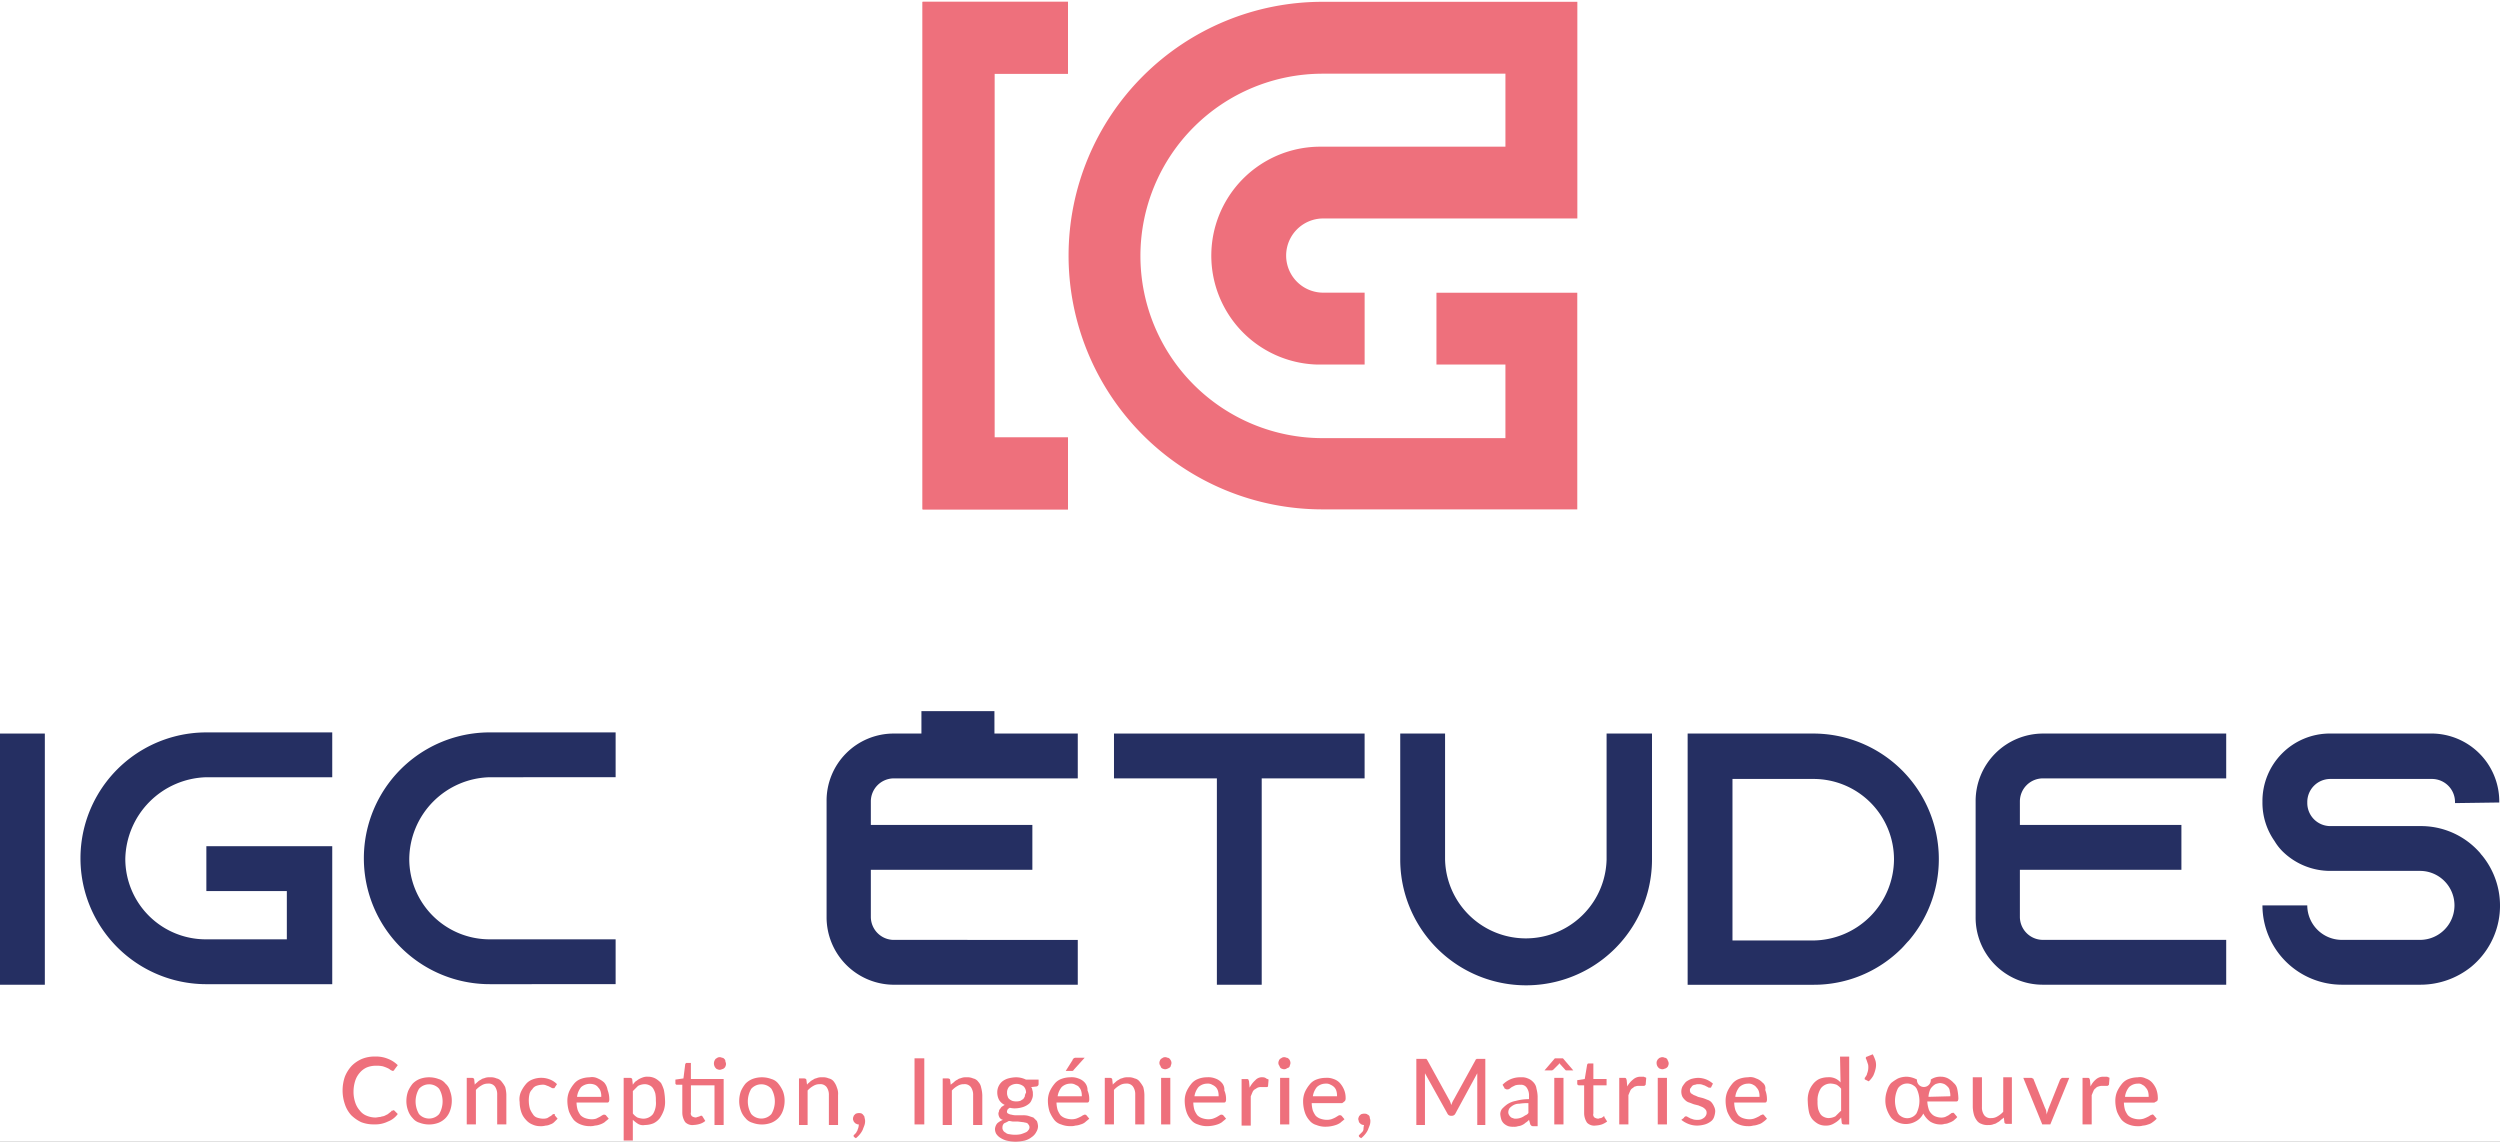 <svg xmlns="http://www.w3.org/2000/svg" xmlns:xlink="http://www.w3.org/1999/xlink" width="300" height="137" viewBox="0 0 300 137">
  <rect x="0" y="0" width="300" height="137" fill="#808080" stroke="none"/>
  <defs>
    <clipPath id="clip-Logo_IGC">
      <rect width="300" height="137"/>
    </clipPath>
  </defs>
  <g id="Logo_IGC" data-name="Logo IGC" clip-path="url(#clip-Logo_IGC)">
    <rect width="300" height="137" fill="#fff"/>
    <g id="IGC_FINAL_CMJN_PLAQUETTE_Plan_de_travail_1_copie" data-name="IGC_FINAL_CMJN_PLAQUETTE_Plan de travail 1 copie" transform="translate(-203.5 -198.282)">
      <path id="Tracé_71" data-name="Tracé 71" d="M381.451,259.407H364V198.5h17.451v8.622h-8.829v43.663h8.829Z" transform="translate(-49.792)" fill="#ee707c"/>
      <path id="Tracé_72" data-name="Tracé 72" d="M381.451,259.407H364V198.5h17.451v8.622h-8.829v43.663h8.829Z" transform="translate(-49.792)" fill="#ee707c"/>
      <path id="Tracé_73" data-name="Tracé 73" d="M367.441,321.9h-8.76v2.69H355.37a8.052,8.052,0,0,0-8.07,8.139v13.864a8.1,8.1,0,0,0,8.07,8.139h22.073v-5.38H355.37a2.767,2.767,0,0,1-2.759-2.759v-5.656h19.383v-5.38H352.611v-2.828a2.767,2.767,0,0,1,2.759-2.759h22.073v-5.38h-10Z" transform="translate(-44.61 -38.282)" fill="#252f62"/>
      <path id="Tracé_74" data-name="Tracé 74" d="M203.5,355.943V325.8h5.38v30.143Z" transform="translate(0 -39.492)" fill="#252f62"/>
      <path id="Tracé_75" data-name="Tracé 75" d="M222.88,340.775a9.656,9.656,0,0,0,9.726,9.657h9.657v-5.794h-9.657v-5.38h15.106v16.555H232.606a15.106,15.106,0,1,1,0-30.212h15.106v5.38H232.606A10,10,0,0,0,222.88,340.775Z" transform="translate(-4.343 -39.43)" fill="#252f62"/>
      <path id="Tracé_76" data-name="Tracé 76" d="M272.249,340.775a9.641,9.641,0,0,0,9.657,9.657h15.106v5.38H281.906a15.106,15.106,0,1,1,0-30.212h15.106v5.38H281.906A9.9,9.9,0,0,0,272.249,340.775Z" transform="translate(-19.637 -39.43)" fill="#252f62"/>
      <path id="Tracé_77" data-name="Tracé 77" d="M427.374,325.8v5.38H415.027v24.763h-5.38V331.18H397.3V325.8Z" transform="translate(-60.122 -39.492)" fill="#252f62"/>
      <path id="Tracé_78" data-name="Tracé 78" d="M477.312,325.8v15.106a15.106,15.106,0,1,1-30.212,0h0V325.8h5.38v15.106a9.694,9.694,0,0,0,19.383,0V325.8Z" transform="translate(-75.572 -39.492)" fill="#252f62"/>
      <path id="Tracé_79" data-name="Tracé 79" d="M512.137,325.8a15.072,15.072,0,0,1,11.519,24.832c-.276.276-.552.621-.828.9a14.863,14.863,0,0,1-10.623,4.415H497.1V325.8Zm9.726,15.106a9.656,9.656,0,0,0-9.726-9.657H502.48v19.383h9.657A9.8,9.8,0,0,0,521.863,340.906Z" transform="translate(-91.083 -39.492)" fill="#252f62"/>
      <path id="Tracé_80" data-name="Tracé 80" d="M552.511,333.939v2.828h19.383v5.38H552.511V347.8a2.767,2.767,0,0,0,2.759,2.759h22v5.38h-22a8.052,8.052,0,0,1-8.07-8.139V333.939a8.1,8.1,0,0,1,8.07-8.139h22v5.38h-22A2.767,2.767,0,0,0,552.511,333.939Z" transform="translate(-106.625 -39.492)" fill="#252f62"/>
      <path id="Tracé_81" data-name="Tracé 81" d="M620.207,334.146v-.138a2.767,2.767,0,0,0-2.759-2.759H605.239a2.767,2.767,0,0,0-2.759,2.759v.138a2.767,2.767,0,0,0,2.759,2.759h10.829a9.4,9.4,0,0,1,7.036,3.1c.138.138.207.276.345.414a9.513,9.513,0,0,1-1.311,13.382,9.72,9.72,0,0,1-6.07,2.138h-9.45a9.538,9.538,0,0,1-9.519-9.519h5.38a4.151,4.151,0,0,0,4.139,4.139h9.45a4.139,4.139,0,0,0,0-8.277H605.239a8.16,8.16,0,0,1-5.656-2.276,6.184,6.184,0,0,1-1.035-1.311,7.976,7.976,0,0,1-1.448-4.621v-.138a8.1,8.1,0,0,1,8.07-8.139h12.209a8.154,8.154,0,0,1,8.139,8.139v.138Z" transform="translate(-122.106 -39.492)" fill="#252f62"/>
      <path id="Tracé_82" data-name="Tracé 82" d="M419.888,198.5a30.453,30.453,0,0,0-.069,60.907h30.626v-26h-16.9v8.622h8.277v8.829H419.888a21.866,21.866,0,1,1,0-43.732h21.935v8.76h-22a13.075,13.075,0,0,0-.621,26.142h5.725V233.4h-5.1a4.452,4.452,0,0,1,0-8.9h30.626v-26H419.888Z" transform="translate(-57.671)" fill="#ee707c"/>
      <path id="Tracé_83" data-name="Tracé 83" d="M528.866,381.6a4.216,4.216,0,0,1,.345.828,1.963,1.963,0,0,1,0,.9,3.886,3.886,0,0,1-.276.828,2.7,2.7,0,0,1-.552.69l-.414-.207c-.069,0-.069-.069-.069-.138s0-.069.069-.138c.069-.138.207-.276.207-.414a2.046,2.046,0,0,0,.138-1.1l-.207-.621a.253.253,0,0,1-.069-.207.148.148,0,0,1,.138-.138Z" transform="translate(-100.638 -56.803)" fill="#ee707c"/>
      <rect id="Rectangle_1" data-name="Rectangle 1" width="1.173" height="7.932" transform="translate(313.243 325.28)" fill="#ee707c"/>
      <path id="Tracé_84" data-name="Tracé 84" d="M371.777,386.152a1,1,0,0,0-.621-.414,1.75,1.75,0,0,0-.828-.138,1.518,1.518,0,0,0-.552.069c-.138.069-.345.069-.483.207a1.443,1.443,0,0,0-.414.276c-.138.138-.276.207-.414.345l-.069-.552c0-.138-.138-.207-.276-.207H367.5v5.587h1.1v-4.139a2.7,2.7,0,0,1,.69-.552,1.391,1.391,0,0,1,.759-.207.928.928,0,0,1,.828.345,1.584,1.584,0,0,1,.276.966v3.587h1.1v-3.587a4.037,4.037,0,0,0-.138-.9A1.314,1.314,0,0,0,371.777,386.152Z" transform="translate(-50.877 -58.044)" fill="#ee707c"/>
      <path id="Tracé_85" data-name="Tracé 85" d="M379.083,385.6a4.036,4.036,0,0,0-.9.138,2.157,2.157,0,0,0-.69.345,1.7,1.7,0,0,0-.621,1.311,1.909,1.909,0,0,0,.207.9,1.51,1.51,0,0,0,.69.621c-.138.069-.207.138-.345.207a.952.952,0,0,0-.207.276.358.358,0,0,0-.138.276c0,.069-.069.138-.069.276a1,1,0,0,0,.138.483.633.633,0,0,0,.414.276,2.3,2.3,0,0,0-.69.414,1.225,1.225,0,0,0-.276.69,1.3,1.3,0,0,0,.138.552,1.612,1.612,0,0,0,.483.483,2.549,2.549,0,0,0,.759.345,5.359,5.359,0,0,0,1.1.138,6.035,6.035,0,0,0,1.1-.138,2.331,2.331,0,0,0,.828-.414,1.629,1.629,0,0,0,.552-.621,1.331,1.331,0,0,0,.207-.69,2.014,2.014,0,0,0-.138-.621l-.414-.414-.621-.207a2.346,2.346,0,0,0-.69-.069h-.69a1.91,1.91,0,0,1-.621-.069.98.98,0,0,1-.414-.138c-.138-.069-.138-.138-.138-.276,0-.069.069-.138.069-.207a.952.952,0,0,1,.276-.207,2.347,2.347,0,0,0,.69.069,3.462,3.462,0,0,0,.828-.138,2.157,2.157,0,0,0,.69-.345,1.073,1.073,0,0,0,.414-.552,1.364,1.364,0,0,0,.138-.759.875.875,0,0,0-.069-.414.527.527,0,0,0-.138-.345l.621-.069a.3.3,0,0,0,.276-.276v-.552h-1.518A2.705,2.705,0,0,0,379.083,385.6Zm-.828,5.242c.207,0,.345.069.552.069h.552l.552.069c.138,0,.276.069.414.069.138.069.207.069.276.207a.5.5,0,0,1,0,.69.689.689,0,0,1-.345.276,4.753,4.753,0,0,1-.552.207,3.484,3.484,0,0,1-1.38,0,.745.745,0,0,1-.483-.207.539.539,0,0,1-.276-.276.517.517,0,0,1-.069-.345.626.626,0,0,1,.207-.483A4.1,4.1,0,0,0,378.255,390.842Zm1.931-2.966a1.51,1.51,0,0,1-.207.345c-.138.069-.207.138-.345.207a1.724,1.724,0,0,1-.966,0,1.509,1.509,0,0,1-.345-.207.587.587,0,0,1-.207-.345.875.875,0,0,1-.069-.414,1.037,1.037,0,0,1,.276-.759,1.353,1.353,0,0,1,1.724,0,1.037,1.037,0,0,1,.276.759.74.74,0,0,0-.138.414Z" transform="translate(-53.7 -58.044)" fill="#ee707c"/>
      <path id="Tracé_86" data-name="Tracé 86" d="M389.728,383.786c.069-.069.138-.069.138-.138l1.311-1.449h-1.035a.415.415,0,0,0-.276.069c-.069.069-.138.138-.138.207l-.828,1.311h.828Z" transform="translate(-57.516 -56.989)" fill="#ee707c"/>
      <path id="Tracé_87" data-name="Tracé 87" d="M390.215,386.221a1.786,1.786,0,0,0-.759-.483,2.192,2.192,0,0,0-.966-.138,3.125,3.125,0,0,0-1.1.207,1.883,1.883,0,0,0-.828.621,3.908,3.908,0,0,0-.552.9,2.859,2.859,0,0,0-.207,1.1,4.332,4.332,0,0,0,.207,1.311,4.4,4.4,0,0,0,.552.966,1.6,1.6,0,0,0,.828.552,2.859,2.859,0,0,0,1.1.207,1.909,1.909,0,0,0,.621-.069,2.013,2.013,0,0,0,.621-.138,1.386,1.386,0,0,0,.552-.276c.138-.138.345-.276.483-.414l-.345-.414a.254.254,0,0,0-.207-.069c-.069,0-.138.069-.207.069a1.506,1.506,0,0,1-.345.207,3.357,3.357,0,0,1-.483.207,1.909,1.909,0,0,1-.621.069,2.451,2.451,0,0,1-.69-.138,1.5,1.5,0,0,1-.552-.345,2.8,2.8,0,0,1-.345-.621,3.5,3.5,0,0,1-.138-.9h3.656a.253.253,0,0,0,.207-.069.622.622,0,0,0,.069-.345,2.52,2.52,0,0,0-.207-1.035A1.364,1.364,0,0,0,390.215,386.221Zm-3.242,1.655a2.268,2.268,0,0,1,.483-1.1,1.521,1.521,0,0,1,1.035-.414,1.025,1.025,0,0,1,.621.138c.138.069.345.138.414.276a1.112,1.112,0,0,1,.276.483,1.91,1.91,0,0,1,.069.621Z" transform="translate(-56.555 -58.044)" fill="#ee707c"/>
      <path id="Tracé_88" data-name="Tracé 88" d="M399.908,386.152a1,1,0,0,0-.621-.414,1.75,1.75,0,0,0-.828-.138,1.518,1.518,0,0,0-.552.069c-.138.069-.345.069-.483.207a1.443,1.443,0,0,0-.414.276c-.138.138-.276.207-.345.345l-.069-.621c0-.138-.138-.207-.276-.207H395.7v5.587h1.1v-4.139a2.7,2.7,0,0,1,.69-.552,1.39,1.39,0,0,1,.759-.207.928.928,0,0,1,.828.345,1.584,1.584,0,0,1,.276.966v3.587h1.1v-3.587a4.036,4.036,0,0,0-.138-.9A3.237,3.237,0,0,0,399.908,386.152Z" transform="translate(-59.626 -58.044)" fill="#ee707c"/>
      <rect id="Rectangle_2" data-name="Rectangle 2" width="1.104" height="5.587" transform="translate(342.834 327.625)" fill="#ee707c"/>
      <path id="Tracé_89" data-name="Tracé 89" d="M406.442,382.307a.358.358,0,0,0-.276-.138.586.586,0,0,0-.552,0c-.069.069-.138.069-.207.138s-.138.138-.138.207a.586.586,0,0,0,0,.552c.069.069.069.138.138.276.069.069.138.138.207.138a.586.586,0,0,0,.552,0c.069,0,.138-.069.276-.138a.358.358,0,0,0,.138-.276.586.586,0,0,0,0-.552A.991.991,0,0,0,406.442,382.307Z" transform="translate(-62.573 -56.958)" fill="#ee707c"/>
      <path id="Tracé_90" data-name="Tracé 90" d="M414.015,386.221a1.786,1.786,0,0,0-.759-.483,2.192,2.192,0,0,0-.966-.138,2.86,2.86,0,0,0-1.1.207,1.883,1.883,0,0,0-.828.621,3.909,3.909,0,0,0-.552.9,2.859,2.859,0,0,0-.207,1.1,4.332,4.332,0,0,0,.207,1.311,2.706,2.706,0,0,0,.552.966,1.6,1.6,0,0,0,.828.552,2.859,2.859,0,0,0,1.1.207,3.906,3.906,0,0,0,1.242-.207,2.065,2.065,0,0,0,.552-.276c.138-.138.345-.276.483-.414l-.345-.414a.345.345,0,0,0-.414,0l-.345.207a3.364,3.364,0,0,1-.483.207,1.91,1.91,0,0,1-.621.069,2.451,2.451,0,0,1-.69-.138,1.5,1.5,0,0,1-.552-.345,2.8,2.8,0,0,1-.345-.621,3.5,3.5,0,0,1-.138-.9h3.656a.253.253,0,0,0,.207-.069.622.622,0,0,0,.069-.345,2.52,2.52,0,0,0-.207-1.035A1.2,1.2,0,0,0,414.015,386.221Zm-3.242,1.655a2.267,2.267,0,0,1,.483-1.1,1.521,1.521,0,0,1,1.035-.414,1.025,1.025,0,0,1,.621.138,1.443,1.443,0,0,1,.414.276,1.112,1.112,0,0,1,.276.483,1.91,1.91,0,0,1,.069.621Z" transform="translate(-63.938 -58.044)" fill="#ee707c"/>
      <path id="Tracé_91" data-name="Tracé 91" d="M422.052,385.6a1.059,1.059,0,0,0-.9.345,3.094,3.094,0,0,0-.69.9l-.069-.759c0-.069-.069-.138-.069-.207a.253.253,0,0,0-.207-.069H419.5v5.587h1.1v-3.518c.069-.138.138-.345.207-.483a.689.689,0,0,1,.276-.345c.138-.069.207-.138.345-.207a1.023,1.023,0,0,1,.483-.069h.552a.253.253,0,0,0,.207-.069l.069-.828c-.069-.069-.207-.069-.276-.138A.681.681,0,0,0,422.052,385.6Z" transform="translate(-67.009 -58.044)" fill="#ee707c"/>
      <rect id="Rectangle_3" data-name="Rectangle 3" width="1.104" height="5.587" transform="translate(357.112 327.625)" fill="#ee707c"/>
      <path id="Tracé_92" data-name="Tracé 92" d="M427.142,382.307a.358.358,0,0,0-.276-.138.586.586,0,0,0-.552,0c-.069.069-.138.069-.207.138s-.138.138-.138.207a.586.586,0,0,0,0,.552c.069.069.069.138.138.276.069.069.138.138.207.138a.586.586,0,0,0,.552,0c.069-.069.138-.069.276-.138a.358.358,0,0,0,.138-.276.586.586,0,0,0,0-.552C427.28,382.445,427.211,382.376,427.142,382.307Z" transform="translate(-68.995 -56.958)" fill="#ee707c"/>
      <path id="Tracé_93" data-name="Tracé 93" d="M435.235,388.459a.622.622,0,0,0,.069-.345,2.52,2.52,0,0,0-.207-1.035,2.85,2.85,0,0,0-.483-.759,1.786,1.786,0,0,0-.759-.483,2.192,2.192,0,0,0-.966-.138,3.124,3.124,0,0,0-1.1.207,1.883,1.883,0,0,0-.828.621,3.911,3.911,0,0,0-.552.9,2.86,2.86,0,0,0-.207,1.1,4.332,4.332,0,0,0,.207,1.311,2.707,2.707,0,0,0,.552.966,1.6,1.6,0,0,0,.828.552,2.86,2.86,0,0,0,1.1.207,3.906,3.906,0,0,0,1.242-.207,2.066,2.066,0,0,0,.552-.276c.138-.138.345-.276.483-.414l-.345-.414a.345.345,0,0,0-.414,0l-.345.207a3.357,3.357,0,0,1-.483.207,1.908,1.908,0,0,1-.621.069,2.451,2.451,0,0,1-.69-.138,1.5,1.5,0,0,1-.552-.345,2.8,2.8,0,0,1-.345-.621,3.5,3.5,0,0,1-.138-.9h3.656A1.886,1.886,0,0,0,435.235,388.459Zm-3.863-.552a2.267,2.267,0,0,1,.483-1.1,1.521,1.521,0,0,1,1.035-.414,1.025,1.025,0,0,1,.621.138,1.443,1.443,0,0,1,.414.276,1.111,1.111,0,0,1,.276.483,1.91,1.91,0,0,1,.069.621Z" transform="translate(-70.329 -58.075)" fill="#ee707c"/>
      <path id="Tracé_94" data-name="Tracé 94" d="M440.49,393.287a.626.626,0,0,1-.483-.207c-.069-.069-.138-.138-.138-.207s-.069-.207-.069-.276a.521.521,0,0,1,.069-.276c0-.069.069-.138.138-.207s.138-.138.207-.138a.957.957,0,0,1,.621,0c.069.069.138.069.207.138a.358.358,0,0,1,.138.276c0,.138.069.207.069.345a1.519,1.519,0,0,1-.069.552c-.069.207-.138.345-.207.552a2.417,2.417,0,0,1-.345.552,3.181,3.181,0,0,1-.483.483l-.207-.138a.214.214,0,0,1-.069-.138v-.069l.069-.069.138-.138.207-.207a.523.523,0,0,0,.138-.276,2.611,2.611,0,0,1,.069-.552Z" transform="translate(-73.307 -60.006)" fill="#ee707c"/>
      <path id="Tracé_95" data-name="Tracé 95" d="M269.1,388.484h-.069a.068.068,0,0,0-.069.069c-.138.138-.276.207-.414.345l-.414.207c-.138.069-.345.069-.483.138-.207,0-.414.069-.621.069A2.768,2.768,0,0,1,266,389.1a1.883,1.883,0,0,1-.828-.621,2.706,2.706,0,0,1-.552-.966,4.016,4.016,0,0,1-.207-1.311,4.332,4.332,0,0,1,.207-1.311,2.707,2.707,0,0,1,.552-.966,2.378,2.378,0,0,1,.828-.621,2.859,2.859,0,0,1,1.1-.207,3.357,3.357,0,0,1,.828.069,4.751,4.751,0,0,1,.552.207,1.508,1.508,0,0,1,.345.207c.069.069.138.069.276.138.069,0,.138,0,.138-.069a.068.068,0,0,0,.069-.069l.414-.552a3.443,3.443,0,0,0-1.173-.759,3.712,3.712,0,0,0-1.517-.276,4.047,4.047,0,0,0-1.586.276,3.914,3.914,0,0,0-1.242.828,4.243,4.243,0,0,0-.828,1.311,5.1,5.1,0,0,0,0,3.311,3.617,3.617,0,0,0,.759,1.311,4.532,4.532,0,0,0,1.173.828,4.047,4.047,0,0,0,1.586.276,3.407,3.407,0,0,0,1.655-.345,2.558,2.558,0,0,0,1.173-.9l-.483-.483C269.17,388.484,269.17,388.484,269.1,388.484Z" transform="translate(-18.49 -56.927)" fill="#ee707c"/>
      <path id="Tracé_96" data-name="Tracé 96" d="M278.89,386.359a1.6,1.6,0,0,0-.828-.552,3.234,3.234,0,0,0-2.276,0,2.482,2.482,0,0,0-.828.552,3.91,3.91,0,0,0-.552.9,3.5,3.5,0,0,0-.207,1.173,3.222,3.222,0,0,0,.207,1.173,2.434,2.434,0,0,0,.552.9,1.6,1.6,0,0,0,.828.552,3.233,3.233,0,0,0,2.276,0,2.48,2.48,0,0,0,.828-.552,2.433,2.433,0,0,0,.552-.9,3.5,3.5,0,0,0,.207-1.173,3.222,3.222,0,0,0-.207-1.173A1.777,1.777,0,0,0,278.89,386.359Zm-.759,3.656a1.627,1.627,0,0,1-2.276.138l-.138-.138a2.989,2.989,0,0,1,0-3.035,1.627,1.627,0,0,1,2.276-.138l.138.138A2.989,2.989,0,0,1,278.132,390.015Z" transform="translate(-21.933 -58.044)" fill="#ee707c"/>
      <path id="Tracé_97" data-name="Tracé 97" d="M288.908,386.152a1,1,0,0,0-.621-.414,1.75,1.75,0,0,0-.828-.138,1.518,1.518,0,0,0-.552.069c-.138.069-.345.069-.483.207a1.444,1.444,0,0,0-.414.276c-.138.138-.276.207-.345.345l-.069-.621c0-.138-.138-.207-.276-.207H284.7v5.587h1.1v-4.139a2.7,2.7,0,0,1,.69-.552,1.39,1.39,0,0,1,.759-.207.928.928,0,0,1,.828.345,1.584,1.584,0,0,1,.276.966v3.587h1.1v-3.587a4.037,4.037,0,0,0-.138-.9A3.238,3.238,0,0,0,288.908,386.152Z" transform="translate(-25.191 -58.044)" fill="#ee707c"/>
      <path id="Tracé_98" data-name="Tracé 98" d="M298.026,390.046a.253.253,0,0,0-.207.069.952.952,0,0,1-.276.207c-.138.069-.207.138-.345.207a1.519,1.519,0,0,1-.552.069,2.45,2.45,0,0,1-.69-.138.927.927,0,0,1-.483-.414,2.8,2.8,0,0,1-.345-.621,3.5,3.5,0,0,1-.138-.9,3.358,3.358,0,0,1,.069-.828,1.12,1.12,0,0,1,.345-.621.927.927,0,0,1,.483-.414,2.45,2.45,0,0,1,.69-.138,1.023,1.023,0,0,1,.483.069c.138.069.207.069.345.138l.276.138a.253.253,0,0,0,.207.069h.138a.068.068,0,0,0,.069-.069l.276-.414a2.481,2.481,0,0,0-.828-.552,2.768,2.768,0,0,0-1.035-.207,2.86,2.86,0,0,0-1.1.207,1.883,1.883,0,0,0-.828.621,3.911,3.911,0,0,0-.552.9,2.214,2.214,0,0,0-.138,1.173,3.906,3.906,0,0,0,.207,1.242,2.434,2.434,0,0,0,.552.9,1.956,1.956,0,0,0,.759.552,2.2,2.2,0,0,0,.966.207,1.91,1.91,0,0,0,.621-.069,1.3,1.3,0,0,0,.552-.138,1.112,1.112,0,0,0,.483-.276l.414-.414-.345-.414C298.164,390.115,298.1,390.046,298.026,390.046Z" transform="translate(-28.032 -58.075)" fill="#ee707c"/>
      <path id="Tracé_99" data-name="Tracé 99" d="M306.615,386.209a2.849,2.849,0,0,0-.759-.483,1.517,1.517,0,0,0-.966-.138,3.125,3.125,0,0,0-1.1.207,1.883,1.883,0,0,0-.828.621,3.911,3.911,0,0,0-.552.9,2.86,2.86,0,0,0-.207,1.1,4.332,4.332,0,0,0,.207,1.311,4.4,4.4,0,0,0,.552.966,2.184,2.184,0,0,0,.828.552,2.859,2.859,0,0,0,1.1.207,1.909,1.909,0,0,0,.621-.069,2.014,2.014,0,0,0,.621-.138,2.065,2.065,0,0,0,.552-.276c.138-.138.345-.276.483-.414l-.345-.414a.345.345,0,0,0-.414,0c-.138.069-.207.138-.345.207l-.414.207a1.909,1.909,0,0,1-.621.069,2.451,2.451,0,0,1-.69-.138,1.5,1.5,0,0,1-.552-.345,2.8,2.8,0,0,1-.345-.621,3.494,3.494,0,0,1-.138-.9h3.656a.253.253,0,0,0,.207-.069.622.622,0,0,0,.069-.345,3.124,3.124,0,0,0-.207-1.1A1.806,1.806,0,0,0,306.615,386.209Zm-3.242,1.655a2.267,2.267,0,0,1,.483-1.1,1.622,1.622,0,0,1,1.655-.276,1.014,1.014,0,0,1,.414.345,1.112,1.112,0,0,1,.276.483,1.91,1.91,0,0,1,.069.621h-2.9Z" transform="translate(-30.619 -58.031)" fill="#ee707c"/>
      <path id="Tracé_100" data-name="Tracé 100" d="M316.484,386.259a2.7,2.7,0,0,0-.69-.552,1.909,1.909,0,0,0-.9-.207,1.518,1.518,0,0,0-.552.069,3.364,3.364,0,0,0-.483.207c-.138.069-.276.207-.414.276a1.828,1.828,0,0,0-.345.414l-.069-.621c0-.138-.138-.207-.276-.207H312v7.519h1.1v-2.483a3.793,3.793,0,0,0,.621.483,1.187,1.187,0,0,0,.828.138,2.768,2.768,0,0,0,1.035-.207,2.157,2.157,0,0,0,.759-.621,4.216,4.216,0,0,0,.483-.966,3.227,3.227,0,0,0,.138-1.173,7.6,7.6,0,0,0-.138-1.242A4.221,4.221,0,0,0,316.484,386.259Zm-.966,3.725a1.473,1.473,0,0,1-1.173.552,2.45,2.45,0,0,1-.69-.138,1.859,1.859,0,0,1-.552-.483v-2.69l.621-.621a1.837,1.837,0,0,1,.828-.207,1.3,1.3,0,0,1,.552.138,1.014,1.014,0,0,1,.414.345,2.449,2.449,0,0,1,.276.621,3.933,3.933,0,0,1,.069.9A2.564,2.564,0,0,1,315.518,389.984Z" transform="translate(-33.66 -58.013)" fill="#ee707c"/>
      <path id="Tracé_101" data-name="Tracé 101" d="M328.942,382.307a.358.358,0,0,0-.276-.138.586.586,0,0,0-.552,0c-.069.069-.138.069-.207.138a.839.839,0,0,0,0,1.1c.069.069.138.138.207.138a.586.586,0,0,0,.552,0,.523.523,0,0,0,.276-.138c.069-.069.138-.138.138-.207a.586.586,0,0,0,0-.552A.405.405,0,0,0,328.942,382.307Z" transform="translate(-38.53 -56.958)" fill="#ee707c"/>
      <path id="Tracé_102" data-name="Tracé 102" d="M322.931,383.1h-.552c-.069,0-.138,0-.138.069-.069.069-.069.069-.069.138l-.207,1.655L321,385.1v.414a.183.183,0,0,0,.207.207h.621v3.38a2.085,2.085,0,0,0,.345,1.1,1.2,1.2,0,0,0,1.035.345,2.931,2.931,0,0,0,.759-.138,1.808,1.808,0,0,0,.621-.345l-.345-.552-.069-.069h-.138l-.138.069-.207.069c-.069,0-.138.069-.276.069a.981.981,0,0,1-.414-.138.457.457,0,0,1-.138-.483V385.79h2.828v4.759h1.1v-5.518h-3.932V383.1Z" transform="translate(-36.452 -57.268)" fill="#ee707c"/>
      <path id="Tracé_103" data-name="Tracé 103" d="M336.79,386.359a1.6,1.6,0,0,0-.828-.552,3.234,3.234,0,0,0-2.276,0,2.482,2.482,0,0,0-.828.552,3.909,3.909,0,0,0-.552.9,3.5,3.5,0,0,0-.207,1.173,3.222,3.222,0,0,0,.207,1.173,2.433,2.433,0,0,0,.552.9,1.6,1.6,0,0,0,.828.552,3.233,3.233,0,0,0,2.276,0,2.48,2.48,0,0,0,.828-.552,2.433,2.433,0,0,0,.552-.9,3.5,3.5,0,0,0,.207-1.173,3.222,3.222,0,0,0-.207-1.173A3.91,3.91,0,0,0,336.79,386.359Zm-.828,3.656a1.627,1.627,0,0,1-2.276.138l-.138-.138a2.989,2.989,0,0,1,0-3.035,1.627,1.627,0,0,1,2.276-.138l.138.138A2.989,2.989,0,0,1,335.963,390.015Z" transform="translate(-39.895 -58.044)" fill="#ee707c"/>
      <path id="Tracé_104" data-name="Tracé 104" d="M347.052,386.842a2.157,2.157,0,0,0-.345-.69,1,1,0,0,0-.621-.414,1.75,1.75,0,0,0-.828-.138,1.518,1.518,0,0,0-.552.069c-.138.069-.345.069-.483.207a1.443,1.443,0,0,0-.414.276c-.138.138-.276.207-.345.345l-.069-.552c0-.138-.138-.207-.276-.207H342.5v5.587h1.035v-4.139a2.7,2.7,0,0,1,.69-.552,1.391,1.391,0,0,1,.759-.207.928.928,0,0,1,.828.345,1.584,1.584,0,0,1,.276.966v3.587h1.1v-3.587A1.893,1.893,0,0,0,347.052,386.842Z" transform="translate(-43.122 -58.044)" fill="#ee707c"/>
      <path id="Tracé_105" data-name="Tracé 105" d="M352.59,393.187a.414.414,0,0,1-.276-.069c-.069,0-.138-.069-.207-.138s-.138-.138-.138-.207a.415.415,0,0,1-.069-.276.521.521,0,0,1,.069-.276c0-.069.069-.138.138-.207s.138-.138.207-.138a.957.957,0,0,1,.621,0c.069.069.138.069.207.207a.358.358,0,0,1,.138.276,2.986,2.986,0,0,1,.069.345,1.519,1.519,0,0,1-.069.552c-.069.207-.138.345-.207.552a2.42,2.42,0,0,1-.345.552,3.186,3.186,0,0,1-.483.483l-.207-.138a.214.214,0,0,1-.069-.138V394.5l.069-.069.138-.138c.069-.069.138-.138.138-.207a.523.523,0,0,0,.138-.276,1.409,1.409,0,0,0,.138-.621Z" transform="translate(-46.038 -59.975)" fill="#ee707c"/>
      <path id="Tracé_106" data-name="Tracé 106" d="M457.143,382.4c-.069.069-.138.069-.138.138l-2.621,4.759a2.451,2.451,0,0,0-.276.621c-.069-.069-.069-.207-.138-.345s-.069-.207-.138-.276l-2.621-4.759c-.069-.069-.069-.138-.138-.138H449.9v7.932h1.035v-6.208l2.69,4.828a.466.466,0,0,0,.414.276h.138a.466.466,0,0,0,.414-.276l2.621-4.828v6.208h.966V382.4h-1.035Z" transform="translate(-76.44 -57.051)" fill="#ee707c"/>
      <path id="Tracé_107" data-name="Tracé 107" d="M468.432,386.152a1.629,1.629,0,0,0-.621-.414,1.75,1.75,0,0,0-.828-.138,2.914,2.914,0,0,0-2.207.9l.207.345a.148.148,0,0,0,.138.138.253.253,0,0,0,.207.069.415.415,0,0,0,.276-.069l.276-.207.414-.207a1.91,1.91,0,0,1,.621-.069.809.809,0,0,1,.759.345,1.583,1.583,0,0,1,.276.966v.414a5.88,5.88,0,0,0-1.586.207,2.722,2.722,0,0,0-1.035.414,4.463,4.463,0,0,0-.621.552,1.113,1.113,0,0,0-.207.621,3.036,3.036,0,0,0,.138.69,1.238,1.238,0,0,0,.345.483,1.728,1.728,0,0,0,.483.276,1.91,1.91,0,0,0,.621.069,1.345,1.345,0,0,0,.552-.069,1.279,1.279,0,0,0,.483-.138,1.444,1.444,0,0,0,.414-.276,1.828,1.828,0,0,0,.414-.345l.138.483c0,.069.069.138.138.207s.138.069.276.069h.483v-3.587a4.037,4.037,0,0,0-.138-.9A1.35,1.35,0,0,0,468.432,386.152Zm-.552,3.725a.688.688,0,0,1-.345.276c-.138.069-.207.138-.345.207a1.837,1.837,0,0,1-.828.207.622.622,0,0,1-.345-.069.523.523,0,0,1-.276-.138.952.952,0,0,1-.207-.276.622.622,0,0,1-.069-.345.98.98,0,0,1,.138-.414,1.828,1.828,0,0,1,.414-.345,1.391,1.391,0,0,1,.759-.207,5.932,5.932,0,0,1,1.1-.069Z" transform="translate(-80.969 -58.044)" fill="#ee707c"/>
      <rect id="Rectangle_4" data-name="Rectangle 4" width="1.104" height="5.587" transform="translate(390.014 327.625)" fill="#ee707c"/>
      <path id="Tracé_108" data-name="Tracé 108" d="M473.442,382.3l-1.242,1.449h.9c.069,0,.069-.069.138-.069l.69-.69a.069.069,0,1,1,.138,0h0l.621.69c.069.069.069.069.138.069h.828l-1.242-1.449Z" transform="translate(-83.358 -57.02)" fill="#ee707c"/>
      <path id="Tracé_109" data-name="Tracé 109" d="M481.142,389.546h-.069c-.069,0-.069,0-.069.069l-.138.069a.253.253,0,0,1-.207.069c-.069,0-.138.069-.276.069a.98.98,0,0,1-.414-.138.457.457,0,0,1-.138-.483v-3.38h1.586v-.759h-1.586V383.2h-.552c-.069,0-.138,0-.138.069-.069.069-.069.069-.069.138l-.276,1.655-.9.138v.414c0,.069,0,.138.069.138.069.069.069.069.138.069h.621v3.38a2.084,2.084,0,0,0,.345,1.1,1.2,1.2,0,0,0,1.035.345,2.933,2.933,0,0,0,.759-.138,2.794,2.794,0,0,0,.621-.345l-.345-.552C481.211,389.615,481.142,389.546,481.142,389.546Z" transform="translate(-85.127 -57.299)" fill="#ee707c"/>
      <path id="Tracé_110" data-name="Tracé 110" d="M487.752,385.5a1.311,1.311,0,0,0-.9.345,2.6,2.6,0,0,0-.69.828l-.069-.759c0-.069-.069-.138-.069-.207a.253.253,0,0,0-.207-.069H485.2v5.587h1.1v-3.518c.069-.138.138-.345.207-.483a.689.689,0,0,1,.276-.345c.138-.069.207-.207.345-.207a1.023,1.023,0,0,1,.483-.069h.552c.069,0,.138-.069.207-.138l.069-.828c-.069-.069-.207-.069-.276-.138Z" transform="translate(-87.391 -58.013)" fill="#ee707c"/>
      <path id="Tracé_111" data-name="Tracé 111" d="M492.942,382.307a.358.358,0,0,0-.276-.138.586.586,0,0,0-.552,0c-.069,0-.138.069-.207.138s-.138.138-.138.207a.415.415,0,0,0-.069.276.783.783,0,0,0,.207.552c.069.069.138.138.207.138a.586.586,0,0,0,.552,0,.523.523,0,0,0,.276-.138c.069-.069.138-.138.138-.207a.586.586,0,0,0,0-.552C493.011,382.445,493.011,382.376,492.942,382.307Z" transform="translate(-89.408 -56.958)" fill="#ee707c"/>
      <rect id="Rectangle_5" data-name="Rectangle 5" width="1.104" height="5.587" transform="translate(402.43 327.625)" fill="#ee707c"/>
      <path id="Tracé_112" data-name="Tracé 112" d="M499.587,388.6a1.112,1.112,0,0,0-.483-.276,4.748,4.748,0,0,0-.552-.207l-.552-.138a3.357,3.357,0,0,0-.483-.207c-.138-.069-.207-.138-.345-.207a.527.527,0,0,1-.138-.345c0-.138,0-.207.069-.276s.138-.207.207-.276a.527.527,0,0,1,.345-.138.875.875,0,0,1,.414-.069,1.174,1.174,0,0,1,.483.069c.138.069.276.069.345.138l.276.138a.253.253,0,0,0,.207.069h.138a.068.068,0,0,0,.069-.069l.207-.414a2.849,2.849,0,0,0-.759-.483A2.768,2.768,0,0,0,498,385.7a3.462,3.462,0,0,0-.828.138,2.8,2.8,0,0,0-.621.345,3.829,3.829,0,0,0-.414.552,1.466,1.466,0,0,0,0,1.242,1.828,1.828,0,0,0,.345.414,1.112,1.112,0,0,0,.483.276c.207.069.345.138.552.207l.552.138c.138.069.345.138.483.207a1.211,1.211,0,0,1,.345.276.527.527,0,0,1,.138.345.622.622,0,0,1-.069.345.952.952,0,0,1-.207.276,1.507,1.507,0,0,1-.345.207,1.173,1.173,0,0,1-.483.069,1.518,1.518,0,0,1-.552-.069c-.138-.069-.276-.069-.345-.138l-.276-.138a.253.253,0,0,0-.207-.069c-.069,0-.138,0-.138.069-.069,0-.069.069-.138.138l-.276.207a3.261,3.261,0,0,0,.828.483,2.859,2.859,0,0,0,1.1.207,3.5,3.5,0,0,0,.9-.138,2.158,2.158,0,0,0,.69-.345,1.073,1.073,0,0,0,.414-.552,2.451,2.451,0,0,0,.138-.69,1.3,1.3,0,0,0-.138-.552A1.91,1.91,0,0,0,499.587,388.6Z" transform="translate(-90.742 -58.075)" fill="#ee707c"/>
      <path id="Tracé_113" data-name="Tracé 113" d="M508.115,386.209a1.786,1.786,0,0,0-.759-.483,1.517,1.517,0,0,0-.966-.138,3.124,3.124,0,0,0-1.1.207,1.883,1.883,0,0,0-.828.621,3.911,3.911,0,0,0-.552.9,2.86,2.86,0,0,0-.207,1.1,4.332,4.332,0,0,0,.207,1.311,4.4,4.4,0,0,0,.552.966,2.184,2.184,0,0,0,.828.552,2.859,2.859,0,0,0,1.1.207,1.909,1.909,0,0,0,.621-.069,2.013,2.013,0,0,0,.621-.138,1.386,1.386,0,0,0,.552-.276,3,3,0,0,0,.483-.414l-.345-.414c-.069-.069-.138-.138-.207-.069-.069,0-.138.069-.207.069a1.506,1.506,0,0,1-.345.207,3.36,3.36,0,0,1-.483.207,1.909,1.909,0,0,1-.621.069,2.451,2.451,0,0,1-.69-.138,1.5,1.5,0,0,1-.552-.345,2.8,2.8,0,0,1-.345-.621,3.5,3.5,0,0,1-.138-.9h3.656a.253.253,0,0,0,.207-.069.622.622,0,0,0,.069-.345,3.124,3.124,0,0,0-.207-1.1A.849.849,0,0,0,508.115,386.209Zm-3.242,1.655a2.267,2.267,0,0,1,.483-1.1,1.521,1.521,0,0,1,1.035-.414,1.025,1.025,0,0,1,.621.138,1.014,1.014,0,0,1,.414.345,1.112,1.112,0,0,1,.276.483,1.91,1.91,0,0,1,.069.621h-2.9Z" transform="translate(-93.13 -58.031)" fill="#ee707c"/>
      <path id="Tracé_114" data-name="Tracé 114" d="M521.932,385.1a1.8,1.8,0,0,0-1.518-.621,2.768,2.768,0,0,0-1.035.207,2.157,2.157,0,0,0-.759.621,2.864,2.864,0,0,0-.483.9A3.227,3.227,0,0,0,518,387.38a7.6,7.6,0,0,0,.138,1.242,2.138,2.138,0,0,0,.414.9,2.7,2.7,0,0,0,.69.552,1.909,1.909,0,0,0,.9.207,1.8,1.8,0,0,0,1.035-.276,2.76,2.76,0,0,0,.828-.69l.069.621c0,.138.138.207.276.207h.621V382h-1.1Zm0,3.449-.621.621a1.837,1.837,0,0,1-.828.207,1.3,1.3,0,0,1-.552-.138,1.014,1.014,0,0,1-.414-.345,2.453,2.453,0,0,1-.276-.621,3.933,3.933,0,0,1-.069-.9,2.618,2.618,0,0,1,.414-1.586,1.473,1.473,0,0,1,1.173-.552,2.451,2.451,0,0,1,.69.138,1.86,1.86,0,0,1,.552.483v2.69Z" transform="translate(-97.567 -56.927)" fill="#ee707c"/>
      <path id="Tracé_115" data-name="Tracé 115" d="M539.708,386.259a2.7,2.7,0,0,0-.69-.552,1.837,1.837,0,0,0-.828-.207,2,2,0,0,0-1.242.345.83.83,0,1,1-1.656,0,2.811,2.811,0,0,0-1.242-.345,2.768,2.768,0,0,0-1.035.207,5.754,5.754,0,0,0-.828.552,2.272,2.272,0,0,0-.483.9,3.5,3.5,0,0,0-.207,1.173,3.222,3.222,0,0,0,.207,1.173,3.717,3.717,0,0,0,.483.9,1.957,1.957,0,0,0,.759.552,2.419,2.419,0,0,0,2.276-.138,2.066,2.066,0,0,0,.828-.9,2.808,2.808,0,0,0,.828.966,2.325,2.325,0,0,0,1.173.345,1.344,1.344,0,0,0,.552-.069,1.3,1.3,0,0,0,.552-.138,2.065,2.065,0,0,0,.552-.276c.138-.138.345-.276.414-.414l-.345-.414c-.069-.069-.138-.138-.207-.069a.253.253,0,0,0-.207.069c-.069.069-.207.138-.276.207l-.414.207a1.518,1.518,0,0,1-.552.069,2.015,2.015,0,0,1-.621-.138,1.238,1.238,0,0,1-.483-.345,1.334,1.334,0,0,1-.345-.621,3.463,3.463,0,0,1-.138-.828h3.449a.253.253,0,0,0,.207-.069.622.622,0,0,0,.069-.345,6.037,6.037,0,0,0-.138-1.1A1.237,1.237,0,0,0,539.708,386.259Zm-4.484,3.656a1.349,1.349,0,0,1-1.931.276c-.138-.069-.207-.207-.276-.276a3.361,3.361,0,0,1,0-3.035,1.349,1.349,0,0,1,1.931-.276c.138.069.207.207.276.276A3.36,3.36,0,0,1,535.225,389.915Zm1.448-2a2.449,2.449,0,0,1,.138-.69,1.112,1.112,0,0,1,.276-.483,1.829,1.829,0,0,1,.414-.345,2.132,2.132,0,0,1,.552-.138,1.623,1.623,0,0,1,.552.138,1.828,1.828,0,0,1,.414.345.745.745,0,0,1,.207.483,1.91,1.91,0,0,1,.069.621Z" transform="translate(-101.755 -58.013)" fill="#ee707c"/>
      <path id="Tracé_116" data-name="Tracé 116" d="M550.356,389.739a2.7,2.7,0,0,1-.69.552,1.39,1.39,0,0,1-.759.207.928.928,0,0,1-.828-.345,1.584,1.584,0,0,1-.276-.966V385.6h-1.1v3.587a4.037,4.037,0,0,0,.138.9,2.158,2.158,0,0,0,.345.69,1.073,1.073,0,0,0,.552.414,1.75,1.75,0,0,0,.828.138,1.519,1.519,0,0,0,.552-.069c.138-.069.345-.069.483-.207a1.442,1.442,0,0,0,.414-.276c.138-.138.276-.207.414-.345l.069.552c0,.138.138.207.276.207h.621V385.6h-1.035Z" transform="translate(-106.47 -58.044)" fill="#ee707c"/>
      <path id="Tracé_117" data-name="Tracé 117" d="M560.052,385.769l-.138.138-1.38,3.449c-.069.138-.069.276-.138.414a.874.874,0,0,0-.069.414c0-.138-.069-.276-.069-.414a.981.981,0,0,0-.138-.414l-1.38-3.449a.148.148,0,0,0-.138-.138.253.253,0,0,0-.207-.069h-.9l2.276,5.587h.966l2.276-5.587h-.828A.214.214,0,0,0,560.052,385.769Z" transform="translate(-109.2 -58.075)" fill="#ee707c"/>
      <path id="Tracé_118" data-name="Tracé 118" d="M568.283,385.5a1.311,1.311,0,0,0-.9.345,2.378,2.378,0,0,0-.621.828l-.069-.759c0-.069-.069-.138-.069-.207a.253.253,0,0,0-.207-.069H565.8v5.587h1.1v-3.518c.069-.138.138-.345.207-.483a.689.689,0,0,1,.276-.345.586.586,0,0,1,.345-.207,1.022,1.022,0,0,1,.483-.069h.552c.069,0,.138-.069.207-.138l.069-.828c-.069-.069-.207-.069-.276-.138Z" transform="translate(-112.396 -58.013)" fill="#ee707c"/>
      <path id="Tracé_119" data-name="Tracé 119" d="M576.535,388.416a.622.622,0,0,0,.069-.345,3.123,3.123,0,0,0-.207-1.1,2.848,2.848,0,0,0-.483-.759,1.786,1.786,0,0,0-.759-.483,1.517,1.517,0,0,0-.966-.138,3.125,3.125,0,0,0-1.1.207,1.883,1.883,0,0,0-.828.621,3.911,3.911,0,0,0-.552.9,2.86,2.86,0,0,0-.207,1.1,4.332,4.332,0,0,0,.207,1.311,4.4,4.4,0,0,0,.552.966,2.184,2.184,0,0,0,.828.552,2.86,2.86,0,0,0,1.1.207,1.91,1.91,0,0,0,.621-.069,2.014,2.014,0,0,0,.621-.138,1.386,1.386,0,0,0,.552-.276,3,3,0,0,0,.483-.414l-.345-.414c-.069-.069-.138-.138-.207-.069-.069,0-.138.069-.207.069a1.506,1.506,0,0,1-.345.207,3.364,3.364,0,0,1-.483.207,1.909,1.909,0,0,1-.621.069,2.451,2.451,0,0,1-.69-.138,1.5,1.5,0,0,1-.552-.345,2.8,2.8,0,0,1-.345-.621,3.5,3.5,0,0,1-.138-.9h3.656C576.4,388.485,576.466,388.485,576.535,388.416Zm-3.863-.552a2.266,2.266,0,0,1,.483-1.1,1.521,1.521,0,0,1,1.035-.414.743.743,0,0,1,.552.138,1.014,1.014,0,0,1,.414.345,1.112,1.112,0,0,1,.276.483,1.91,1.91,0,0,1,.069.621h-2.828Z" transform="translate(-114.164 -58.031)" fill="#ee707c"/>
    </g>
  </g>
</svg>
